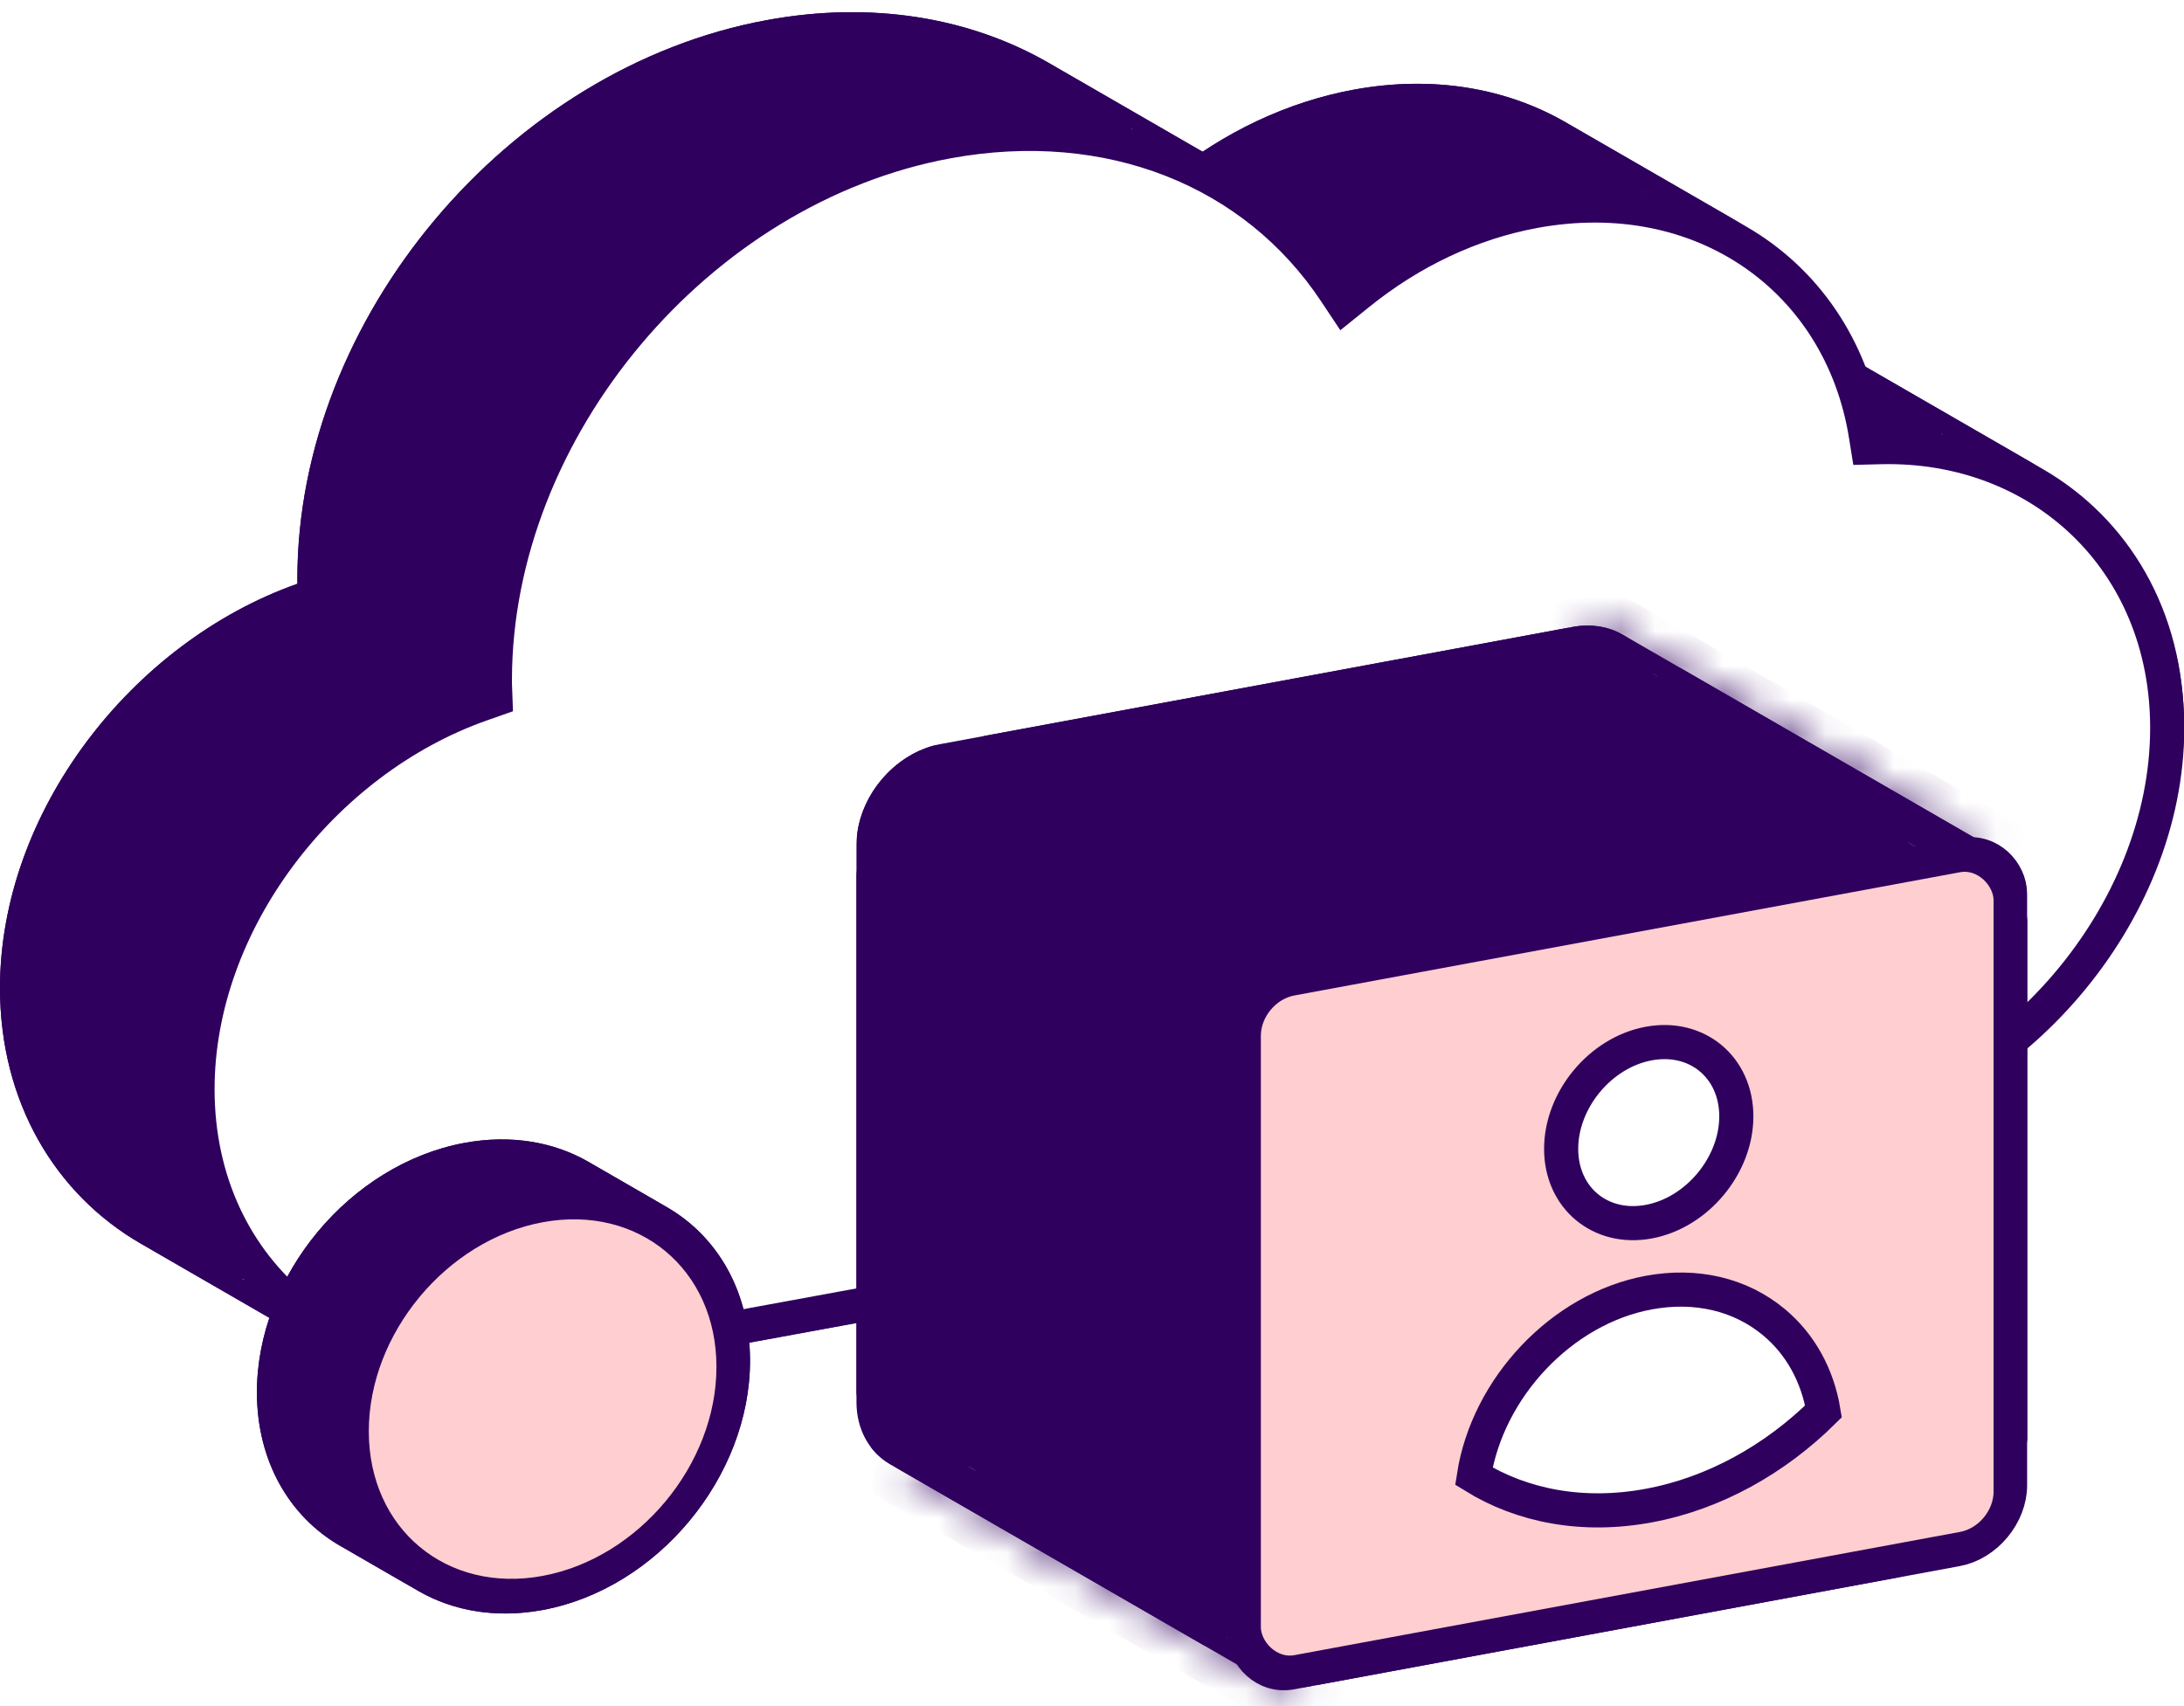 <svg width="64" height="50" viewBox="0 0 64 50" fill="none" xmlns="http://www.w3.org/2000/svg">
<rect x="0" y="0" width="64" height="50" fill="#808080" stroke="none"/>
<g clip-path="url(#clip0_816_772)">
<rect width="64" height="50" fill="white"/>
<path d="M54.568 10.691C53.212 9.908 51.604 9.492 49.868 9.538C49.446 6.896 47.973 4.793 45.883 3.586C44.153 2.587 42.001 2.2 39.671 2.628C37.735 2.983 35.874 3.864 34.26 5.166C33.338 3.776 32.14 2.658 30.743 1.85C28.417 0.507 25.541 0.026 22.473 0.589C14.886 1.981 8.714 9.327 8.714 16.965C8.714 17.012 8.714 17.061 8.716 17.108C3.84 18.83 0 23.814 0 28.953C0 32.312 1.631 35.005 4.128 36.447C5.889 37.464 8.08 37.859 10.434 37.427L48.27 30.485C53.961 29.441 58.704 23.911 58.704 18.182C58.704 14.823 57.065 12.133 54.568 10.691Z" fill="#2F005E"/>
<path d="M64 21.24C64 26.968 59.257 32.499 53.566 33.543L48.27 30.485C53.961 29.441 58.704 23.911 58.704 18.182L64 21.24Z" fill="#2F005E"/>
<path d="M59.864 13.748C62.361 15.191 64 17.881 64 21.24L58.705 18.183C58.705 14.823 57.065 12.133 54.568 10.691L59.864 13.748Z" fill="#2F005E"/>
<path d="M55.163 12.596C56.898 12.551 58.506 12.965 59.861 13.747L54.568 10.691C53.212 9.908 51.603 9.493 49.867 9.539L55.163 12.596Z" fill="#2F005E"/>
<path d="M51.179 6.644C53.269 7.852 54.742 9.955 55.164 12.597L49.868 9.539C49.446 6.898 47.974 4.795 45.883 3.587L51.179 6.644Z" fill="#2F005E"/>
<path d="M53.566 33.544L15.729 40.486L10.434 37.428L48.27 30.486L53.566 33.544Z" fill="#2F005E"/>
<path d="M44.967 5.685C47.295 5.258 49.446 5.644 51.175 6.641L45.882 3.586C44.153 2.587 42.001 2.2 39.671 2.628L44.967 5.685Z" fill="#2F005E"/>
<path d="M39.556 8.224C41.17 6.922 43.03 6.041 44.967 5.686L39.671 2.628C37.735 2.984 35.874 3.865 34.26 5.167L39.556 8.224Z" fill="#2F005E"/>
<path d="M36.038 4.908C37.435 5.715 38.633 6.833 39.555 8.223L34.259 5.166C33.338 3.776 32.139 2.657 30.742 1.85L36.038 4.908Z" fill="#2F005E"/>
<path d="M15.73 40.485C13.376 40.917 11.185 40.522 9.424 39.505L4.131 36.449C5.891 37.465 8.082 37.859 10.434 37.428L15.73 40.485Z" fill="#2F005E"/>
<path d="M27.768 3.646C30.834 3.084 33.709 3.564 36.034 4.905L30.743 1.85C28.417 0.507 25.541 0.026 22.473 0.589L27.768 3.646Z" fill="#2F005E"/>
<path d="M9.424 39.505C6.927 38.063 5.296 35.37 5.296 32.011L0 28.953C0 32.312 1.631 35.005 4.128 36.447L9.424 39.505Z" fill="#2F005E"/>
<path d="M14.01 20.023C14.01 12.385 20.182 5.039 27.768 3.647L22.473 0.589C14.886 1.981 8.714 9.328 8.714 16.965L14.01 20.023Z" fill="#2F005E"/>
<path d="M14.011 20.166C14.01 20.119 14.01 20.07 14.01 20.023L8.714 16.965C8.714 17.013 8.714 17.062 8.716 17.109L14.011 20.166Z" fill="#2F005E"/>
<path d="M5.296 32.011C5.296 26.872 9.136 21.888 14.011 20.166L8.716 17.109C3.84 18.83 0 23.814 0 28.953L5.296 32.011Z" fill="#2F005E"/>
<path d="M54.678 12.764L54.734 13.114L55.089 13.105C59.799 12.981 63.508 16.411 63.508 21.331C63.508 26.772 58.997 32.048 53.566 33.044L15.73 39.986C10.299 40.982 5.788 37.362 5.788 31.921C5.788 27.043 9.438 22.289 14.092 20.645L14.519 20.495L14.503 20.058C14.502 20.022 14.502 19.983 14.502 19.933C14.502 12.576 20.449 5.49 27.769 4.147C32.507 3.278 36.767 4.99 39.134 8.56L39.39 8.945L39.813 8.604C41.349 7.364 43.121 6.525 44.967 6.187C49.872 5.287 53.944 8.173 54.678 12.764Z" fill="white" stroke="#2F005E"/>
<path d="M25.598 24.772C25.598 23.627 26.531 22.505 27.657 22.297L46.165 18.866C46.611 18.784 47.001 18.86 47.303 19.034C47.737 19.285 48.041 19.77 48.041 20.427V36.741C48.041 37.886 47.109 39.008 45.983 39.217L27.474 42.647C27.028 42.73 26.638 42.653 26.337 42.479C25.902 42.228 25.598 41.743 25.598 41.086V24.772Z" fill="#2F005E" stroke="#2F005E"/>
<path d="M48.938 37.547L58.892 43.294C58.764 44.279 57.98 45.192 57.023 45.452L47.231 39.799C48.062 39.312 48.699 38.48 48.938 37.547Z" fill="#2F005E" stroke="#2F005E" stroke-linejoin="round"/>
<path d="M49.041 21.293L58.909 26.99V42.15L49.041 36.452V21.293Z" fill="#2F005E" stroke="#2F005E" stroke-linejoin="round"/>
<path d="M45.983 40.233L55.518 45.738L38.523 48.888L28.989 43.383L45.983 40.233Z" fill="#2F005E" stroke="#2F005E" stroke-linejoin="round"/>
<path d="M49.027 20.131C49.023 20.094 49.019 20.058 49.014 20.023L58.17 25.309L58.171 25.309C58.312 25.391 58.441 25.498 58.549 25.628L49.027 20.131Z" fill="#2F005E" stroke="#2F005E" stroke-linejoin="round"/>
<mask id="path-22-inside-1_816_772" fill="white">
<path d="M58.421 24.876C58.009 24.638 57.497 24.547 56.942 24.649L46.074 18.375C46.629 18.272 47.141 18.363 47.553 18.601L58.421 24.876Z"/>
</mask>
<path d="M58.421 24.876C58.009 24.638 57.497 24.547 56.942 24.649L46.074 18.375C46.629 18.272 47.141 18.363 47.553 18.601L58.421 24.876Z" fill="#2F005E"/>
<path d="M56.942 24.649L56.442 25.515C56.648 25.634 56.89 25.676 57.124 25.633L56.942 24.649ZM58.421 24.876L57.921 25.742C58.399 26.018 59.011 25.854 59.287 25.375C59.563 24.897 59.399 24.286 58.921 24.01L58.421 24.876ZM47.553 18.601L48.053 17.735L48.053 17.735L47.553 18.601ZM46.074 18.375L45.892 17.392C45.48 17.468 45.16 17.793 45.089 18.205C45.018 18.618 45.212 19.031 45.574 19.241L46.074 18.375ZM57.124 25.633C57.462 25.57 57.729 25.631 57.921 25.742L58.921 24.009C58.288 23.644 57.532 23.523 56.76 23.666L57.124 25.633ZM58.921 24.01L48.053 17.735L47.053 19.467L57.921 25.742L58.921 24.01ZM48.053 17.735C47.42 17.37 46.664 17.248 45.892 17.392L46.257 19.358C46.594 19.296 46.862 19.357 47.053 19.467L48.053 17.735ZM45.574 19.241L56.442 25.515L57.442 23.783L46.574 17.509L45.574 19.241Z" fill="#2F005E" mask="url(#path-22-inside-1_816_772)"/>
<mask id="path-24-inside-2_816_772" fill="white">
<path d="M36.954 49.187C37.366 49.425 37.878 49.516 38.432 49.413L27.565 43.139C27.01 43.242 26.498 43.15 26.086 42.913L36.954 49.187Z"/>
</mask>
<path d="M36.954 49.187C37.366 49.425 37.878 49.516 38.432 49.413L27.565 43.139C27.01 43.242 26.498 43.15 26.086 42.913L36.954 49.187Z" fill="#2F005E"/>
<path d="M38.432 49.413L38.615 50.397C39.027 50.32 39.347 49.995 39.418 49.583C39.489 49.17 39.295 48.757 38.932 48.547L38.432 49.413ZM36.954 49.187L36.454 50.053L36.454 50.053L36.954 49.187ZM26.086 42.913L26.586 42.047C26.108 41.77 25.496 41.934 25.22 42.413C24.944 42.891 25.108 43.502 25.586 43.779L26.086 42.913ZM27.565 43.139L28.065 42.273C27.859 42.154 27.617 42.112 27.383 42.156L27.565 43.139ZM38.25 48.43C37.913 48.493 37.645 48.431 37.454 48.321L36.454 50.053C37.087 50.418 37.843 50.54 38.615 50.397L38.25 48.43ZM37.454 48.321L26.586 42.047L25.586 43.779L36.454 50.053L37.454 48.321ZM25.586 43.779C26.219 44.144 26.975 44.265 27.747 44.122L27.383 42.156C27.045 42.218 26.777 42.157 26.586 42.047L25.586 43.779ZM27.065 44.005L37.932 50.279L38.932 48.547L28.065 42.273L27.065 44.005Z" fill="#2F005E" mask="url(#path-24-inside-2_816_772)"/>
<path d="M26.337 42.478C26.195 42.397 26.067 42.29 25.958 42.16L35.48 47.657C35.484 47.693 35.488 47.729 35.493 47.765L26.337 42.479L26.337 42.478Z" fill="#2F005E" stroke="#2F005E" stroke-linejoin="round"/>
<path d="M38.523 27.554L28.989 22.049L45.983 18.9L55.518 24.404L38.523 27.554Z" fill="#2F005E" stroke="#2F005E" stroke-linejoin="round"/>
<path d="M25.598 25.638L35.465 31.335V46.494L25.598 40.797V25.638Z" fill="#2F005E" stroke="#2F005E" stroke-linejoin="round"/>
<path d="M27.485 22.335L37.277 27.989C36.445 28.476 35.809 29.308 35.569 30.24L25.616 24.494C25.743 23.509 26.527 22.596 27.485 22.335Z" fill="#2F005E" stroke="#2F005E" stroke-linejoin="round"/>
<rect x="0.492" y="0.409" width="22.843" height="20.333" rx="1.5" transform="matrix(0.983 -0.182 0 1 35.973 28.627)" fill="#FFCED0" stroke="#2F005E"/>
<path d="M45.748 33.669C45.748 32.23 46.899 30.845 48.314 30.583C49.729 30.32 50.881 31.278 50.881 32.717C50.881 34.156 49.729 35.541 48.314 35.803C46.899 36.065 45.748 35.107 45.748 33.669Z" fill="white" stroke="#2F005E"/>
<path d="M48.313 44.124C46.38 44.483 44.601 44.135 43.19 43.262C43.592 40.671 45.763 38.355 48.313 37.882C49.7 37.625 51.002 37.932 51.983 38.748C52.757 39.392 53.263 40.309 53.436 41.363C52.026 42.758 50.246 43.766 48.313 44.124Z" fill="white" stroke="#2F005E"/>
<path d="M17.25 34.053C18.729 34.906 19.685 36.526 19.685 38.55C19.685 41.965 16.964 45.236 13.607 45.858C12.241 46.112 10.98 45.887 9.965 45.301C8.486 44.448 7.529 42.828 7.529 40.803C7.529 37.389 10.251 34.118 13.607 33.495C14.974 33.242 16.235 33.467 17.25 34.053Z" fill="#2F005E"/>
<path d="M15.902 47.184C19.259 46.562 21.98 43.29 21.98 39.876L19.685 38.552C19.685 41.966 16.964 45.238 13.607 45.86L15.902 47.184Z" fill="#2F005E"/>
<path d="M21.98 39.876C21.98 37.851 21.023 36.231 19.544 35.378L17.251 34.054C18.73 34.908 19.686 36.527 19.686 38.551L21.98 39.876Z" fill="#2F005E"/>
<path d="M12.259 46.625C13.274 47.211 14.535 47.436 15.902 47.183L13.607 45.858C12.241 46.111 10.98 45.887 9.965 45.301L12.259 46.625Z" fill="#2F005E"/>
<path d="M19.544 35.377C18.529 34.792 17.268 34.567 15.902 34.82L13.607 33.495C14.974 33.242 16.235 33.467 17.25 34.053L19.544 35.377Z" fill="#2F005E"/>
<path d="M9.824 42.128C9.824 44.152 10.78 45.771 12.258 46.625L9.965 45.301C8.486 44.447 7.529 42.828 7.529 40.803L9.824 42.128Z" fill="#2F005E"/>
<path d="M15.902 34.819C12.545 35.441 9.824 38.713 9.824 42.127L7.529 40.802C7.529 37.388 10.251 34.116 13.607 33.494L15.902 34.819Z" fill="#2F005E"/>
<circle r="5.682" transform="matrix(0.983 -0.182 0 1 15.901 41.002)" fill="#FFCED0" stroke="#2F005E"/>
</g>
<defs>
<clipPath id="clip0_816_772">
<rect width="64" height="50" fill="white"/>
</clipPath>
</defs>
</svg>
